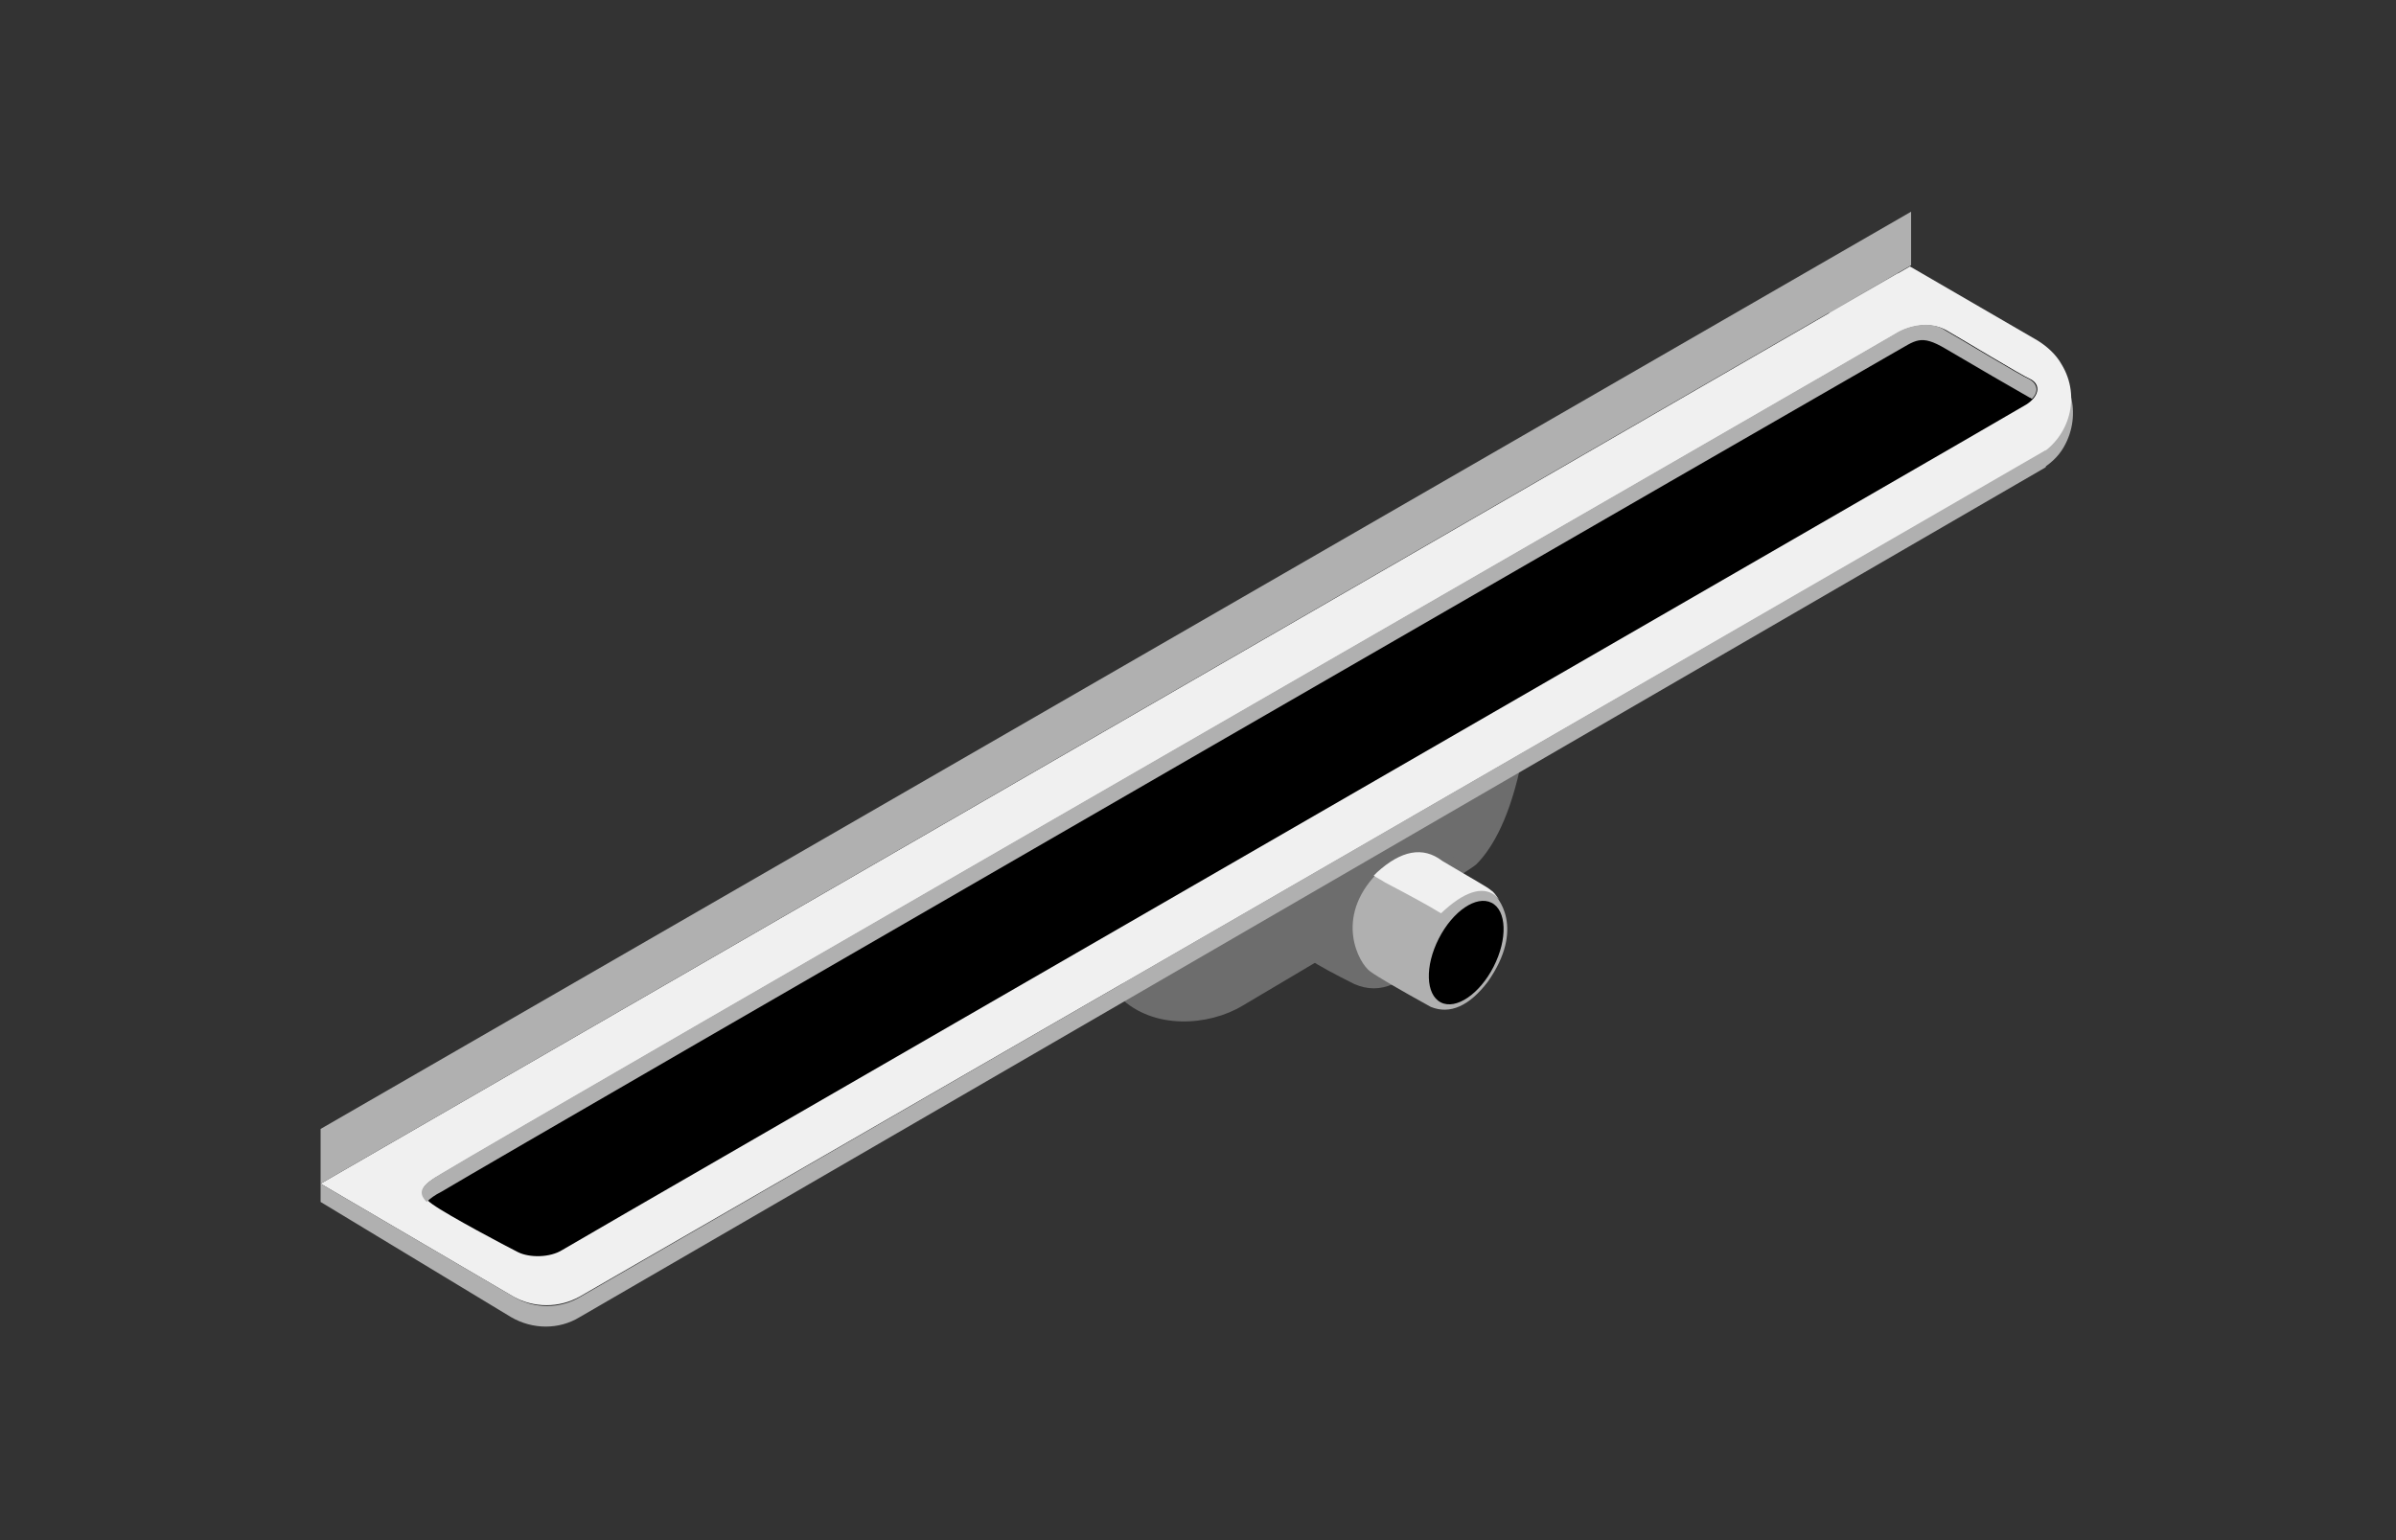 <?xml version="1.0" encoding="utf-8"?>
<!-- Generator: Adobe Illustrator 24.0.1, SVG Export Plug-In . SVG Version: 6.00 Build 0)  -->
<svg version="1.1" id="Ebene_1" xmlns="http://www.w3.org/2000/svg" xmlns:xlink="http://www.w3.org/1999/xlink" x="0px" y="0px"
	 viewBox="0 0 210 135" style="enable-background:new 0 0 210 135;" xml:space="preserve">
<rect x="0" y="0" width="210" height="135" fill="#333333" stroke="none"/>
<style type="text/css">
	.st0{fill-rule:evenodd;clip-rule:evenodd;fill:#B0B0B0;}
	.st1{fill-rule:evenodd;clip-rule:evenodd;fill:#6D6D6D;}
	.st2{fill-rule:evenodd;clip-rule:evenodd;fill:#F0F0F0;}
	.st3{fill-rule:evenodd;clip-rule:evenodd;}
</style>
<title>Group 7</title>
<desc>Created with Sketch.</desc>
<g id="Screens">
	<g id="i-Drain1" transform="translate(-445, -1561)">
		<g id="Group-7" transform="translate(429, 1561.356)">
			<path id="Rectangle" class="st0" d="M182.3,23.6l12.5,7.2c2.8,1.6,3.7,5.2,2.1,8c-0.5,0.9-1.3,1.6-2.2,2.1l-11.9,6.8l0,0
				L176.3,27L182.3,23.6z"/>
			<g id="Group-11-Copy-2">
				<path id="Path-33" class="st1" d="M114.2,87.1c2.9,2.8,7.7,2.5,10.7,0.7s19.4-11.4,20.5-12.4c1.1-1.1,2.7-3.4,3.8-8.3
					C144.6,69.4,111.3,84.3,114.2,87.1z"/>
				<path id="Path-32-Copy" class="st1" d="M134.7,85.9c-1.8-0.9-3.1-1.6-4-2.2c-1.3-0.9-4.2-6.2,0.8-11.4c2.7-2.6,5.3-3.1,7.6-1.4
					c1.3,0.7,2.2,1.2,2.8,1.6c0.8,0.5,3.9,4.2-0.4,10.4C139.2,85.9,137,86.9,134.7,85.9z"/>
				<path id="Path-32" class="st0" d="M141.4,87.9c-2.9-1.6-4.6-2.6-5.3-3.1c-1-0.7-3.2-4.7,0.6-8.6c2.1-2,4-2.3,5.7-1
					c2.5,1.5,4,2.3,4.3,2.6c0.6,0.4,3,3.2-0.3,7.9C144.8,87.8,143.1,88.6,141.4,87.9z"/>
				<path id="Combined-Shape" class="st2" d="M142.4,75.1c2.5,1.5,4,2.3,4.3,2.6c0.2,0.1,0.4,0.4,0.7,0.8c-0.1-0.1-0.3-0.3-0.4-0.4
					c-1.1-0.8-2.7-0.3-4.7,1.6c-1.3-0.8-3-1.7-4.9-2.7c-0.3-0.2-0.7-0.4-1-0.6c0.1-0.1,0.2-0.2,0.3-0.3
					C138.8,74.2,140.7,73.8,142.4,75.1z"/>
				
					<ellipse id="Oval" transform="matrix(0.454 -0.891 0.891 0.454 4.863 174.165)" class="st3" cx="144.5" cy="83.1" rx="4.9" ry="2.7"/>
				<path id="Path-26" class="st2" d="M66.8,113.3l127.8-73.7c2.8-1.6,3.8-5.2,2.1-8c-0.5-0.9-1.3-1.6-2.1-2.1l-11.2-6.5l0,0
					L44.1,103.4l16.9,9.9C62.8,114.3,65,114.3,66.8,113.3z"/>
				<polygon id="Rectangle_1_" class="st0" points="44.1,98.6 183.5,18.2 183.5,22.9 44.1,103.4 				"/>
				<path id="Path-27" class="st0" d="M195.3,39.1v1.5L66.8,115.1c-1.8,1.1-4.1,1.1-6,0L44.1,105l0,0v-1.6l16.9,9.9
					c1.8,1.1,4.1,1.1,5.9,0L195.3,39.1L195.3,39.1z"/>
				<path id="Path-31" class="st3" d="M54.8,102.5c7.1-4.3,126.3-72.9,127.4-73.6c1.1-0.7,3-1.1,4.4-0.3c1.4,0.8,6.5,3.9,7.4,4.3
					c0.9,0.5,0.7,1.5-0.4,2.2c-1.1,0.7-127.2,73.4-128.3,74.1c-1.1,0.7-2.9,0.7-3.9,0.2c-1-0.5-6.1-3.2-7.5-4.2
					S52.8,103.6,54.8,102.5z"/>
				<path id="Combined-Shape_1_" class="st0" d="M186.5,28.6c1.4,0.8,6.5,3.9,7.4,4.3c0.7,0.4,0.8,1.1,0.2,1.7
					c-0.1,0-0.1-0.1-0.2-0.1c-0.9-0.5-5.2-3-7.4-4.3c-2.2-1.3-2.6-0.7-4.4,0.3c-1.8,1-120.2,69.3-127.4,73.6c-0.6,0.3-1,0.6-1.3,0.9
					c-0.9-0.9-0.4-1.5,1.3-2.5c7.1-4.3,126.3-72.9,127.4-73.6C183.2,28.2,185.2,27.7,186.5,28.6z"/>
			</g>
		</g>
	</g>
</g>
</svg>
